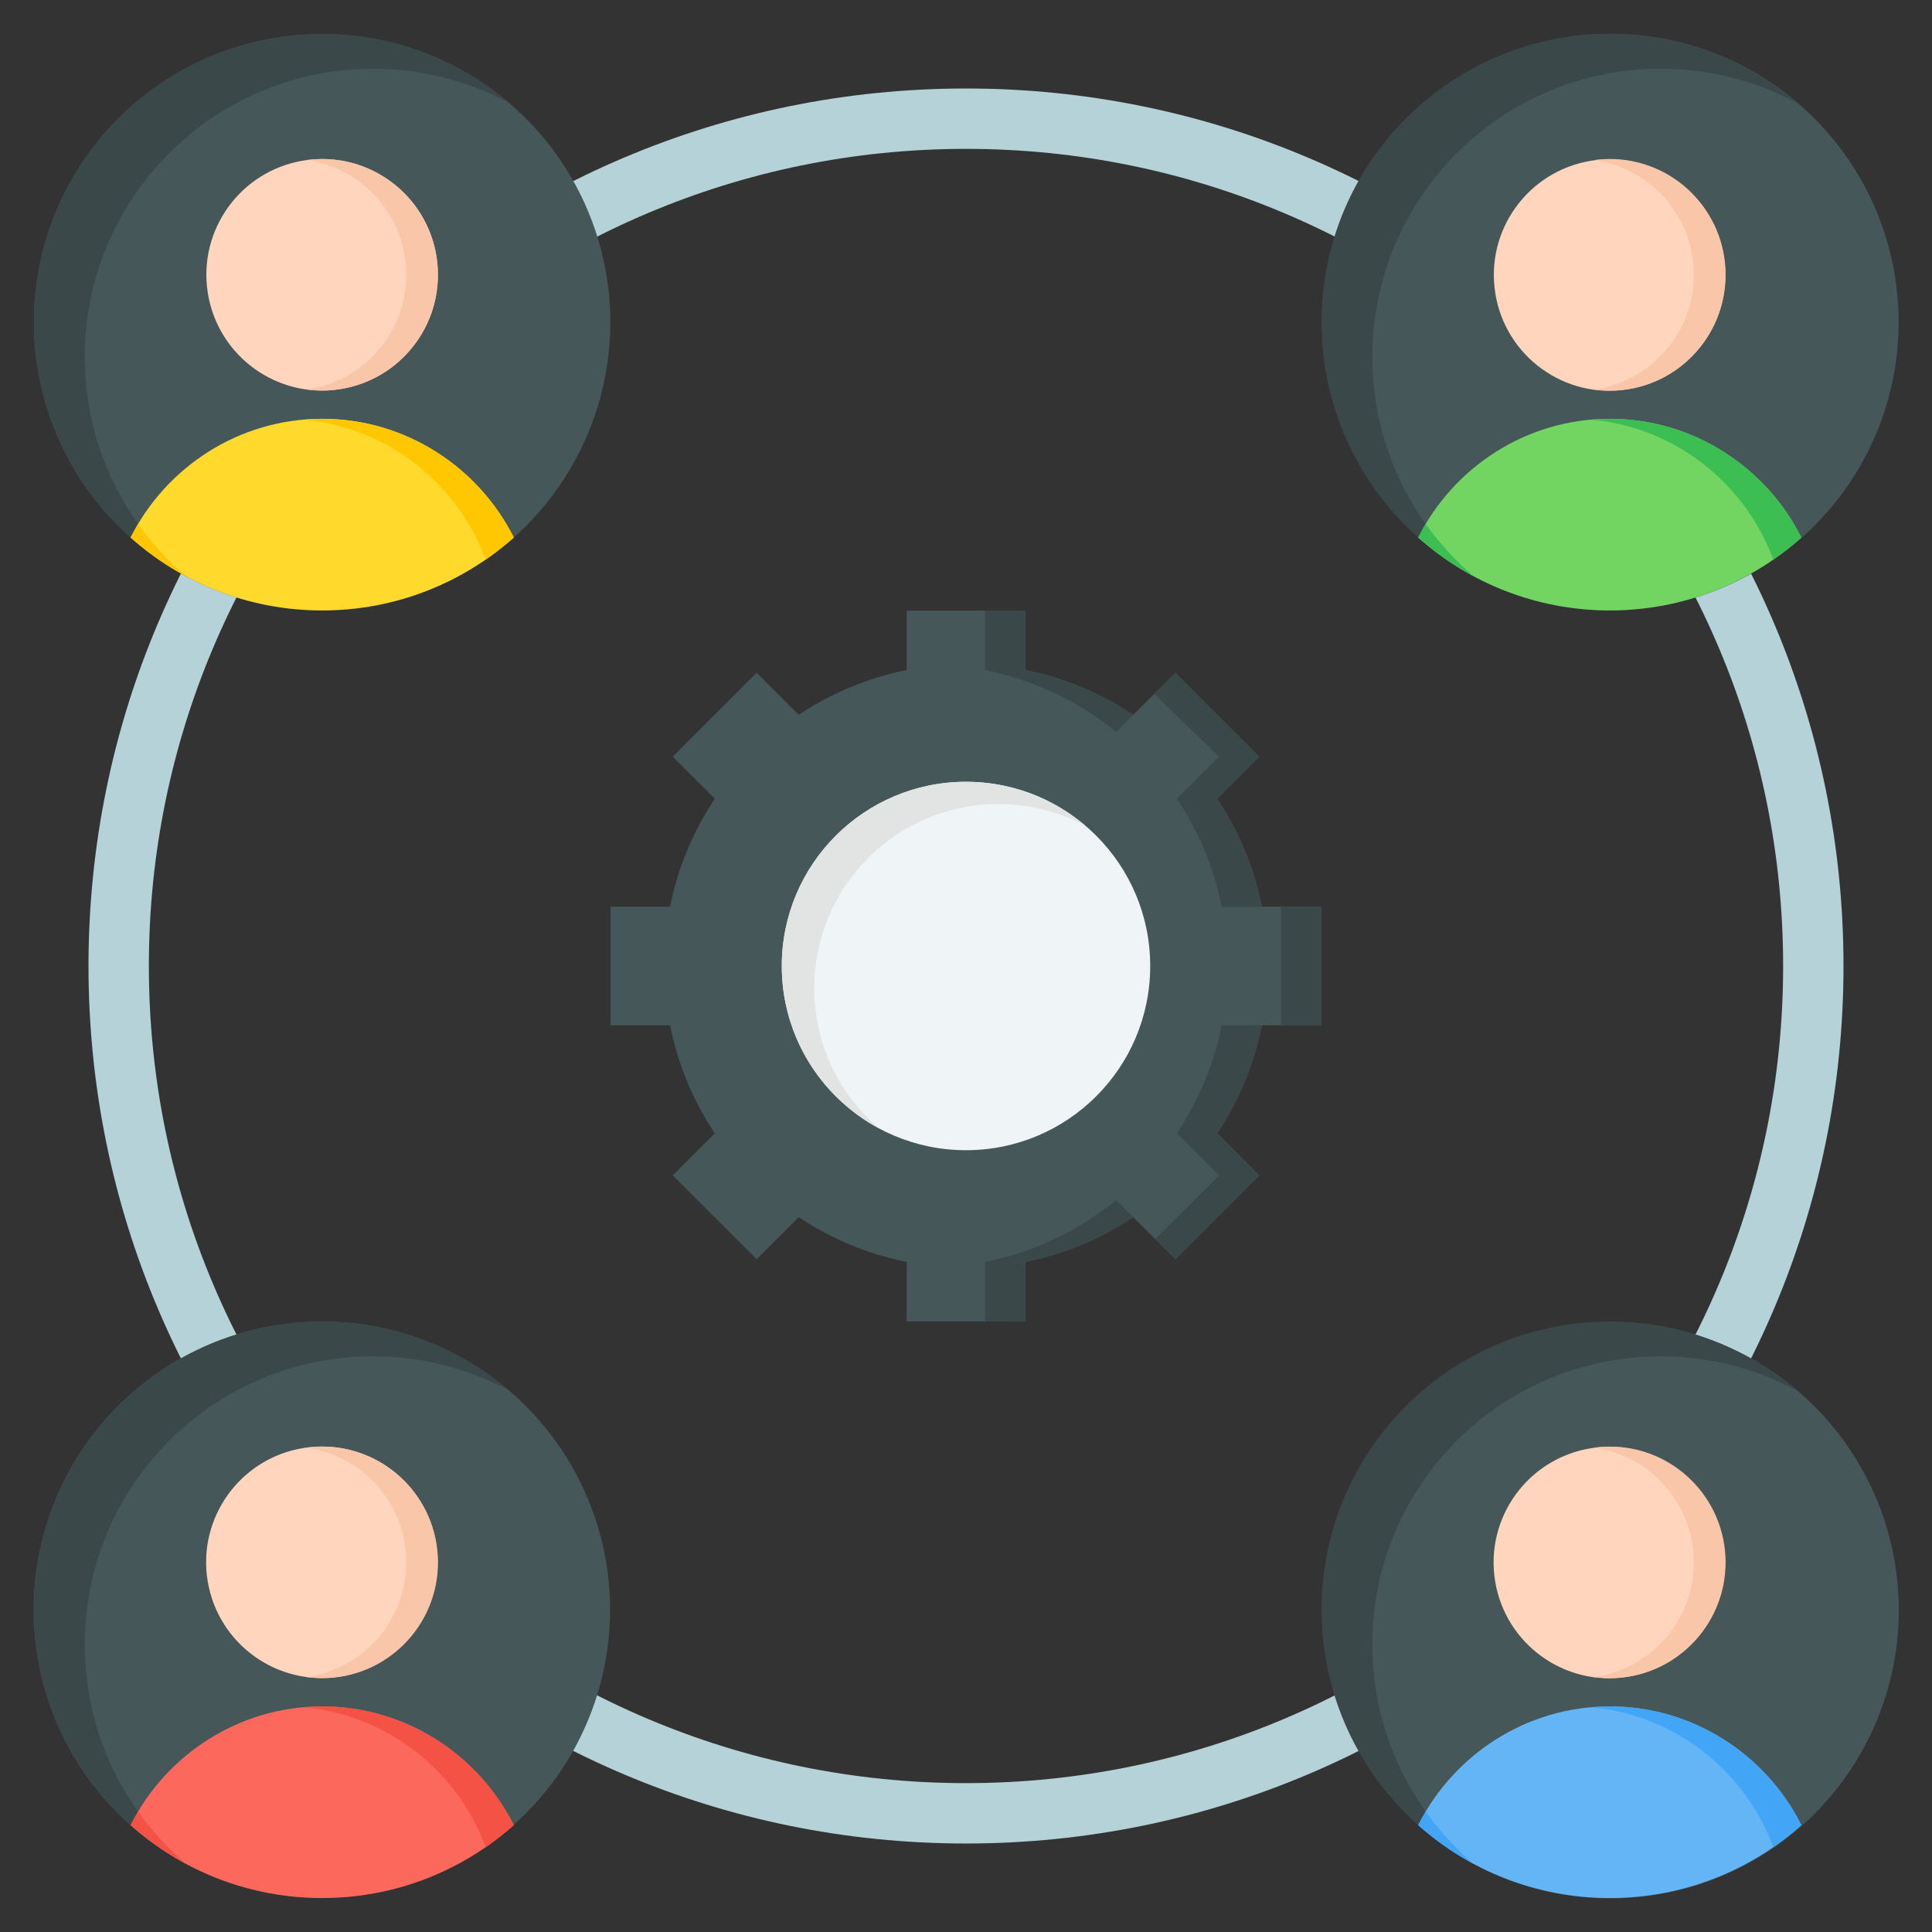 <svg id="Layer_1" enable-background="new 0 0 512 512" viewBox="0 0 512 512" xmlns="http://www.w3.org/2000/svg"><rect x="0" y="0" width="512" height="512" fill="#333333" stroke="none"/><g clip-rule="evenodd" fill-rule="evenodd"><g><path d="m240.281 161.804h31.438v15.774c10.409 2.075 20.087 6.17 28.613 11.859l11.159-11.159 22.23 22.23-11.159 11.159c5.69 8.525 9.783 18.205 11.859 28.613h15.774v31.437h-15.775c-2.075 10.409-6.17 20.088-11.859 28.614l11.159 11.159-22.23 22.229-11.158-11.158c-8.525 5.69-18.205 9.784-28.613 11.859v15.773h-31.438v-15.773c-10.409-2.075-20.088-6.17-28.614-11.859l-11.159 11.159-22.23-22.23 11.158-11.158c-5.69-8.525-9.784-18.206-11.859-28.614h-15.773v-31.437h15.773c2.075-10.409 6.171-20.088 11.86-28.613l-11.159-11.159 22.23-22.23 11.159 11.159c8.525-5.69 18.205-9.783 28.614-11.859z" fill="#465759"/><path d="m261.037 177.569c13.002 2.591 24.865 8.335 34.764 16.399l4.53-4.53c-8.526-5.689-18.204-9.784-28.613-11.859v-15.774h-10.681zm50.85 34.092c5.691 8.527 9.786 18.209 11.862 28.62h10.671c-2.076-10.408-6.169-20.088-11.859-28.613l11.159-11.159-22.23-22.23-5.58 5.58 17.128 16.651zm11.862 60.057c-2.075 10.411-6.171 20.093-11.862 28.62l11.152 11.152-16.89 16.889 5.34 5.341 22.23-22.229-11.159-11.159c5.689-8.526 9.784-18.205 11.859-28.614zm-27.948 46.313c-9.897 8.066-21.762 13.807-34.763 16.399v15.765h10.681v-15.773c10.408-2.076 20.089-6.17 28.613-11.86zm43.713-46.313h10.681v-31.437h-10.681z" fill="#3a484a"/><circle cx="255.999" cy="255.999" fill="#eff4f7" r="48.818"/><path d="m255.999 207.181c12.09 0 23.152 4.397 31.678 11.677-6.871-3.693-14.727-5.789-23.074-5.789-26.962 0-48.818 21.857-48.818 48.818 0 14.871 6.652 28.187 17.14 37.141-15.324-8.235-25.744-24.414-25.744-43.029 0-26.961 21.857-48.818 48.818-48.818z" fill="#e2e3e3"/></g><path d="m255.999 23.452c64.216 0 122.353 26.029 164.435 68.112 42.083 42.083 68.112 100.22 68.112 164.436 0 64.215-26.029 122.353-68.112 164.435-42.083 42.083-100.22 68.112-164.435 68.112s-122.353-26.029-164.436-68.112-68.112-100.22-68.112-164.435 26.029-122.353 68.112-164.436c42.084-42.083 100.221-68.112 164.436-68.112zm153.123 79.424c-39.187-39.187-93.324-63.425-153.123-63.425s-113.936 24.238-153.123 63.425-63.425 93.325-63.425 153.123c0 59.799 24.238 113.936 63.425 153.123s93.324 63.425 153.123 63.425 113.936-24.238 153.123-63.425 63.425-93.324 63.425-153.123c0-59.798-24.238-113.936-63.425-153.123z" fill="#b4d2d7"/><g><ellipse cx="85.387" cy="85.387" fill="#465759" rx="76.385" ry="76.385" transform="matrix(.987 -.16 .16 .987 -12.575 14.78)"/><path d="m85.386 9.001c18.917 0 36.225 6.881 49.567 18.27-10.751-5.777-23.044-9.057-36.103-9.057-42.186 0-76.385 34.199-76.385 76.385 0 23.269 10.408 44.104 26.818 58.115-23.978-12.885-40.282-38.201-40.282-67.328 0-42.186 34.199-76.385 76.385-76.385z" fill="#3a484a"/><path d="m136.159 142.449c-13.496 12.017-31.28 19.323-50.772 19.323s-37.276-7.305-50.772-19.322c9.343-18.612 28.629-31.465 50.772-31.465 22.144-.001 41.428 12.852 50.772 31.464z" fill="#ffda2d"/><path d="m49.28 152.711-.056-.03c-.31-.167-.618-.336-.925-.507l-.329-.185c-.221-.125-.442-.25-.662-.377l-.344-.198c-.28-.163-.559-.329-.837-.496l-.42-.255-.514-.316-.505-.315c-.228-.144-.455-.289-.682-.436l-.503-.328-.379-.251c-.353-.235-.705-.473-1.054-.714l-.136-.093c-.197-.137-.393-.275-.59-.414l-.239-.17c-.61-.434-1.213-.878-1.809-1.329l-.233-.178c-.609-.465-1.21-.939-1.805-1.422l-.148-.12c-.611-.499-1.214-1.007-1.809-1.524l-.105-.091c-.194-.17-.388-.34-.581-.511.615-1.225 1.274-2.425 1.973-3.598 3.65 5.124 7.916 9.78 12.692 13.858z" fill="#ffc700"/><path d="m136.159 142.449c-2.356 2.098-4.842 4.051-7.446 5.848-7.434-20.217-26.089-35.13-48.317-37.09 1.646-.145 3.309-.222 4.99-.222 22.145-.001 41.429 12.852 50.773 31.464z" fill="#ffc700"/><ellipse cx="85.386" cy="72.817" fill="#ffd6bd" rx="30.679" ry="30.679" transform="matrix(.987 -.16 .16 .987 -10.561 14.618)"/><path d="m85.386 42.138c-1.427 0-2.831.1-4.206.288 14.953 2.051 26.472 14.875 26.472 30.391s-11.52 28.34-26.472 30.391c1.375.188 2.779.288 4.206.288 16.944 0 30.679-13.735 30.679-30.679s-13.735-30.679-30.679-30.679z" fill="#f9c6aa"/></g><g><ellipse cx="426.613" cy="85.387" fill="#465759" rx="76.385" ry="76.385" transform="matrix(.383 -.924 .924 .383 184.469 446.85)"/><path d="m426.613 9.001c18.917 0 36.225 6.881 49.567 18.27-10.751-5.777-23.044-9.057-36.103-9.057-42.186 0-76.385 34.199-76.385 76.385 0 23.269 10.408 44.104 26.818 58.115-23.977-12.885-40.281-38.201-40.281-67.327-.001-42.187 34.198-76.386 76.384-76.386z" fill="#3a484a"/><path d="m477.386 142.449c-13.496 12.017-31.28 19.323-50.773 19.323-19.492 0-37.276-7.305-50.772-19.322 9.343-18.612 28.628-31.465 50.772-31.465 22.145-.001 41.429 12.852 50.773 31.464z" fill="#72d561"/><path d="m390.507 152.711-.056-.03c-.31-.167-.618-.336-.926-.507l-.329-.185c-.221-.125-.442-.25-.662-.377l-.344-.198c-.28-.163-.559-.329-.837-.496l-.42-.255-.514-.316-.505-.315c-.228-.144-.455-.289-.682-.436l-.503-.328-.379-.251c-.353-.235-.705-.473-1.054-.714l-.135-.093c-.197-.137-.393-.275-.59-.414l-.239-.17c-.61-.434-1.213-.878-1.809-1.329l-.233-.178c-.609-.465-1.21-.939-1.805-1.422l-.148-.12c-.611-.499-1.214-1.007-1.809-1.524l-.105-.091c-.194-.17-.388-.34-.581-.511.615-1.225 1.274-2.425 1.973-3.598 3.65 5.124 7.916 9.78 12.692 13.858z" fill="#3cbe52"/><path d="m477.386 142.449c-2.356 2.098-4.842 4.051-7.446 5.848-7.434-20.217-26.089-35.13-48.317-37.09 1.645-.145 3.309-.222 4.99-.222 22.145-.001 41.429 12.852 50.773 31.464z" fill="#3cbe52"/><ellipse cx="426.613" cy="72.817" fill="#ffd6bd" rx="30.679" ry="30.679" transform="matrix(.987 -.16 .16 .987 -6.155 69.276)"/><path d="m426.613 42.138c-1.427 0-2.831.1-4.206.288 14.953 2.051 26.473 14.874 26.473 30.391 0 15.516-11.52 28.34-26.472 30.391 1.375.188 2.779.288 4.206.288 16.944 0 30.679-13.735 30.679-30.679-.001-16.944-13.736-30.679-30.68-30.679z" fill="#f9c6aa"/></g><g><ellipse cx="426.613" cy="426.613" fill="#465759" rx="76.385" ry="76.385" transform="matrix(.383 -.924 .924 .383 -130.784 657.495)"/><path d="m426.613 350.228c18.917 0 36.225 6.88 49.567 18.27-10.751-5.777-23.044-9.058-36.103-9.058-42.186 0-76.385 34.199-76.385 76.385 0 23.269 10.408 44.104 26.818 58.115-23.977-12.885-40.281-38.201-40.281-67.327-.001-42.186 34.198-76.385 76.384-76.385z" fill="#3a484a"/><path d="m477.386 483.675c-13.496 12.017-31.28 19.323-50.773 19.323-19.492 0-37.276-7.305-50.772-19.322 9.343-18.612 28.628-31.465 50.772-31.465 22.145 0 41.429 12.852 50.773 31.464z" fill="#64b5f6"/><path d="m390.507 493.938-.056-.03c-.31-.167-.618-.336-.926-.507l-.329-.185c-.221-.125-.442-.25-.662-.377l-.344-.198c-.28-.163-.559-.329-.837-.496l-.42-.255-.514-.316-.505-.315c-.228-.144-.455-.289-.682-.436l-.503-.328-.379-.251c-.353-.235-.705-.473-1.054-.714l-.135-.093c-.197-.137-.393-.275-.59-.414l-.239-.17c-.61-.435-1.213-.878-1.809-1.329l-.233-.178c-.609-.465-1.21-.939-1.805-1.422l-.148-.12c-.611-.499-1.214-1.007-1.809-1.524l-.105-.091c-.194-.17-.388-.34-.581-.511.615-1.225 1.274-2.425 1.973-3.598 3.65 5.124 7.916 9.78 12.692 13.858z" fill="#42a5f5"/><path d="m477.386 483.675c-2.356 2.098-4.842 4.051-7.446 5.848-7.434-20.217-26.089-35.13-48.317-37.09 1.645-.145 3.309-.223 4.99-.223 22.145.001 41.429 12.854 50.773 31.465z" fill="#42a5f5"/><ellipse cx="426.613" cy="414.043" fill="#ffd6bd" rx="30.679" ry="30.679" transform="matrix(.987 -.16 .16 .987 -60.814 73.682)"/><path d="m426.613 383.365c-1.427 0-2.831.1-4.206.288 14.953 2.051 26.472 14.874 26.472 30.391 0 15.516-11.52 28.34-26.472 30.391 1.375.188 2.779.288 4.206.288 16.944 0 30.679-13.735 30.679-30.679s-13.735-30.679-30.679-30.679z" fill="#f9c6aa"/></g><g><ellipse cx="85.387" cy="426.613" fill="#465759" rx="76.385" ry="76.385" transform="matrix(.987 -.16 .16 .987 -67.233 19.186)"/><path d="m85.386 350.228c18.917 0 36.225 6.88 49.567 18.27-10.751-5.777-23.044-9.058-36.103-9.058-42.186 0-76.385 34.199-76.385 76.385 0 23.269 10.408 44.104 26.818 58.115-23.978-12.885-40.282-38.2-40.282-67.327 0-42.186 34.199-76.385 76.385-76.385z" fill="#3a484a"/><path d="m136.159 483.675c-13.496 12.017-31.28 19.323-50.772 19.323s-37.276-7.305-50.772-19.322c9.343-18.612 28.629-31.465 50.772-31.465 22.144 0 41.428 12.852 50.772 31.464z" fill="#fc685b"/><path d="m49.28 493.938-.056-.03c-.31-.167-.618-.336-.925-.507l-.329-.185c-.221-.125-.442-.25-.662-.377l-.344-.198c-.28-.163-.559-.329-.837-.496l-.42-.255-.514-.316-.505-.315c-.228-.144-.455-.289-.682-.436l-.503-.328-.379-.251c-.353-.235-.705-.473-1.054-.714l-.136-.093c-.197-.137-.393-.275-.59-.414l-.239-.17c-.61-.435-1.213-.878-1.809-1.329l-.233-.178c-.609-.465-1.21-.939-1.805-1.422l-.148-.12c-.611-.499-1.214-1.007-1.809-1.524l-.105-.091c-.194-.17-.388-.34-.581-.511.615-1.225 1.274-2.425 1.973-3.598 3.65 5.124 7.916 9.78 12.692 13.858z" fill="#f35244"/><path d="m136.159 483.675c-2.356 2.098-4.842 4.051-7.446 5.848-7.434-20.217-26.089-35.13-48.317-37.09 1.646-.145 3.309-.223 4.99-.223 22.145.001 41.429 12.854 50.773 31.465z" fill="#f35244"/><ellipse cx="85.386" cy="414.043" fill="#ffd6bd" rx="30.679" ry="30.679" transform="matrix(.987 -.16 .16 .987 -65.22 19.024)"/><path d="m85.386 383.365c-1.427 0-2.831.1-4.206.288 14.953 2.051 26.472 14.874 26.472 30.391 0 15.516-11.52 28.34-26.472 30.391 1.375.188 2.779.288 4.206.288 16.944 0 30.679-13.735 30.679-30.679s-13.735-30.679-30.679-30.679z" fill="#f9c6aa"/></g></g></svg>